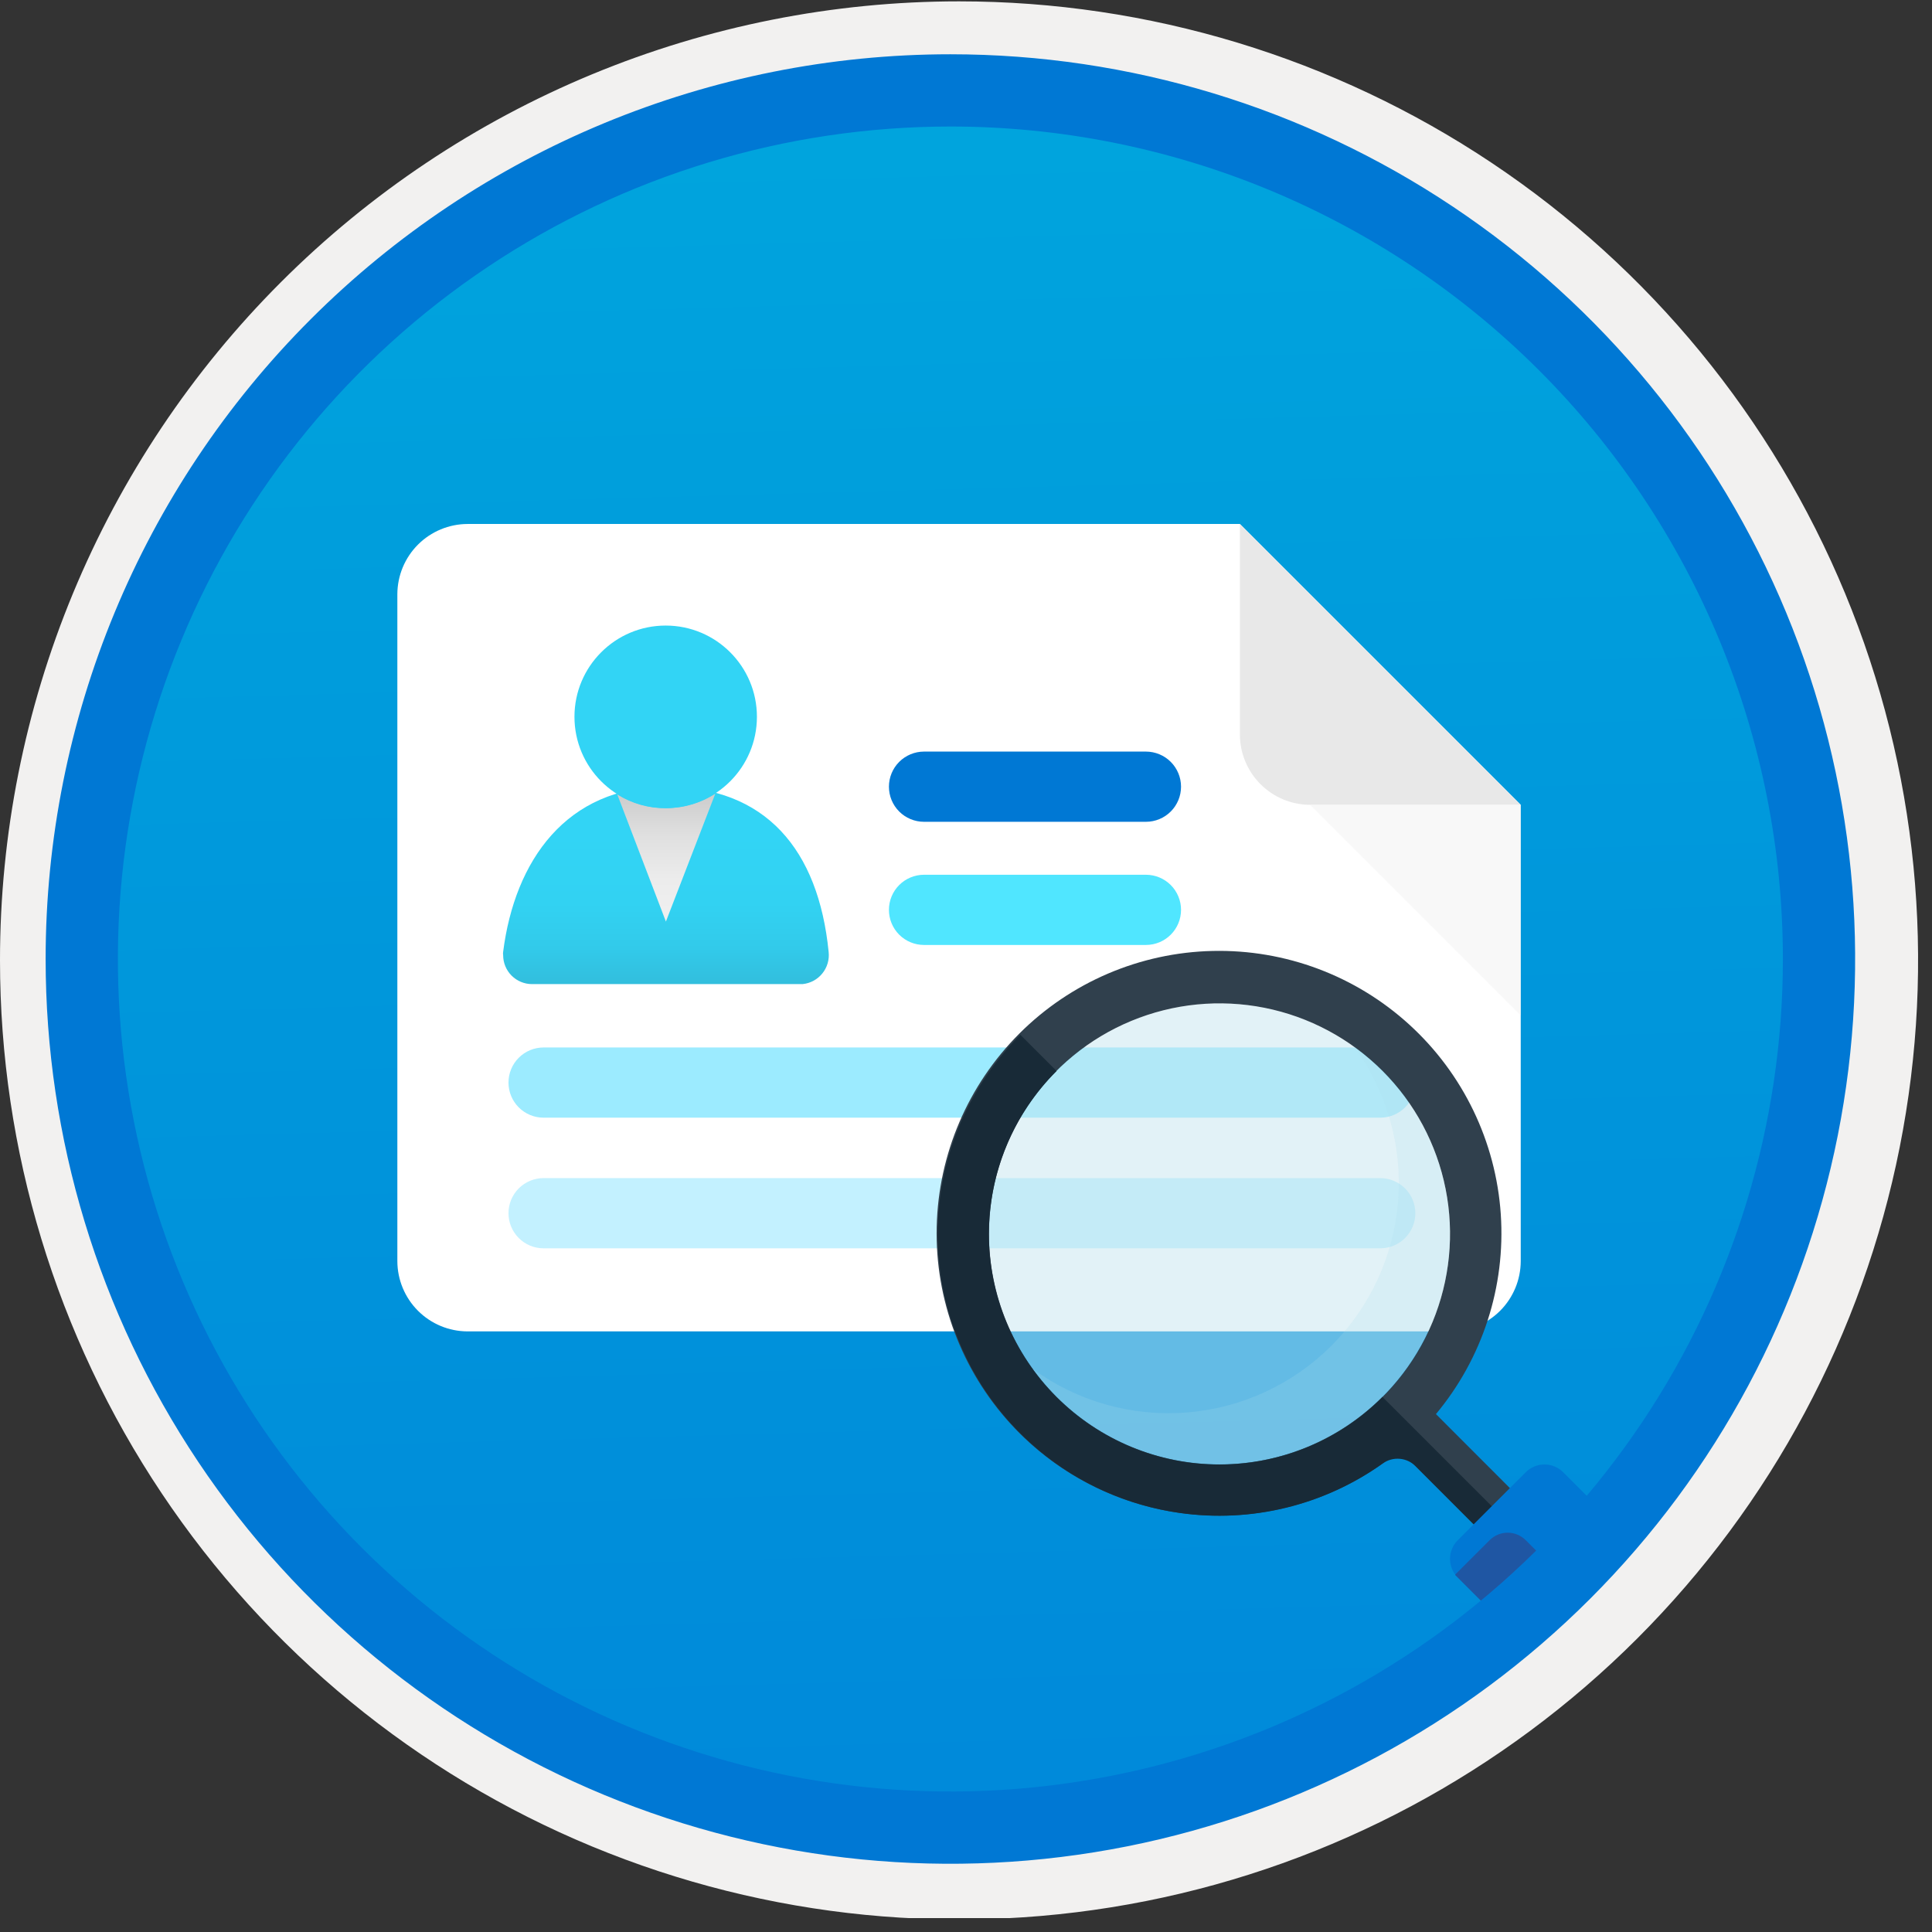 <svg width="100" height="100" viewBox="0 0 100 100" fill="none" xmlns="http://www.w3.org/2000/svg">
<rect x="0" y="0" width="100" height="100" fill="#333333" stroke="none"/>
<g clip-path="url(#clip0)">
<path d="M49.193 96.45C39.934 96.45 30.884 93.705 23.186 88.561C15.489 83.418 9.489 76.107 5.946 67.553C2.403 59 1.476 49.588 3.282 40.508C5.088 31.428 9.546 23.087 16.093 16.54C22.639 9.994 30.98 5.536 40.06 3.73C49.141 1.923 58.553 2.85 67.106 6.393C75.659 9.936 82.97 15.936 88.114 23.634C93.257 31.332 96.003 40.382 96.003 49.64C96.003 55.787 94.793 61.875 92.44 67.554C90.088 73.234 86.64 78.394 82.293 82.741C77.946 87.088 72.786 90.535 67.106 92.888C61.427 95.24 55.34 96.451 49.193 96.45V96.45Z" fill="url(#paint0_linear)"/>
<path fill-rule="evenodd" clip-rule="evenodd" d="M95.54 49.71C95.54 58.788 92.848 67.663 87.805 75.211C82.761 82.759 75.593 88.642 67.205 92.116C58.818 95.59 49.589 96.499 40.686 94.728C31.782 92.957 23.603 88.586 17.184 82.166C10.765 75.747 6.393 67.569 4.622 58.665C2.851 49.761 3.76 40.532 7.234 32.145C10.708 23.758 16.591 16.589 24.14 11.546C31.688 6.502 40.562 3.81 49.64 3.81C55.668 3.81 61.637 4.998 67.205 7.304C72.774 9.611 77.834 12.992 82.097 17.254C86.359 21.516 89.74 26.576 92.046 32.145C94.353 37.714 95.54 43.683 95.54 49.71V49.71ZM49.64 0.07C59.458 0.07 69.055 2.982 77.219 8.436C85.382 13.891 91.745 21.643 95.502 30.714C99.259 39.784 100.242 49.765 98.326 59.395C96.411 69.024 91.683 77.869 84.741 84.811C77.799 91.753 68.954 96.481 59.325 98.397C49.695 100.312 39.714 99.329 30.644 95.572C21.573 91.815 13.821 85.452 8.366 77.289C2.912 69.126 0 59.528 0 49.71C-0.001 43.191 1.283 36.736 3.777 30.713C6.272 24.69 9.928 19.217 14.538 14.608C19.147 9.998 24.62 6.342 30.643 3.847C36.666 1.353 43.121 0.07 49.64 0.07V0.07Z" fill="#F2F1F0"/>
<path fill-rule="evenodd" clip-rule="evenodd" d="M78.713 65.279C78.71 66.242 78.326 67.165 77.646 67.846C76.965 68.527 76.042 68.91 75.079 68.913H24.201C23.238 68.91 22.316 68.527 21.635 67.846C20.954 67.165 20.57 66.242 20.567 65.279V30.755C20.57 29.792 20.954 28.869 21.635 28.188C22.316 27.508 23.238 27.124 24.201 27.121H64.177L78.713 41.657V65.279Z" fill="white"/>
<path fill-rule="evenodd" clip-rule="evenodd" d="M64.177 38.023V27.121L78.713 41.657H67.811C66.848 41.655 65.925 41.271 65.244 40.59C64.563 39.909 64.18 38.986 64.177 38.023V38.023Z" fill="#E8E8E8"/>
<path opacity="0.5" fill-rule="evenodd" clip-rule="evenodd" d="M67.811 41.658L78.713 52.56V41.658H67.811Z" fill="#F2F2F2"/>
<path d="M27.538 50.937C27.141 50.937 26.761 50.779 26.481 50.499C26.2 50.218 26.043 49.838 26.043 49.442V49.442C26.032 49.384 26.032 49.324 26.043 49.266C26.641 44.554 29.311 40.719 34.467 40.719C39.622 40.719 42.365 43.967 42.891 49.277C42.912 49.473 42.894 49.672 42.838 49.862C42.783 50.051 42.69 50.228 42.566 50.382C42.443 50.536 42.289 50.664 42.116 50.759C41.943 50.854 41.752 50.914 41.556 50.935L41.54 50.937H27.538Z" fill="url(#paint1_linear)"/>
<path d="M34.467 41.833C35.373 41.832 36.261 41.571 37.024 41.08L34.467 47.7L31.951 41.121C32.705 41.593 33.577 41.84 34.467 41.833Z" fill="url(#paint2_linear)"/>
<path d="M34.456 41.824C37.064 41.824 39.178 39.709 39.178 37.101C39.178 34.493 37.064 32.379 34.456 32.379C31.848 32.379 29.734 34.493 29.734 37.101C29.734 39.709 31.848 41.824 34.456 41.824Z" fill="url(#paint3_linear)"/>
<path fill-rule="evenodd" clip-rule="evenodd" d="M47.823 42.536H59.317C59.798 42.535 60.26 42.343 60.599 42.003C60.939 41.662 61.13 41.201 61.13 40.719C61.13 40.238 60.939 39.777 60.599 39.436C60.26 39.095 59.798 38.904 59.317 38.902H47.823C47.342 38.904 46.881 39.095 46.541 39.436C46.201 39.777 46.011 40.238 46.011 40.719C46.011 41.201 46.201 41.662 46.541 42.003C46.881 42.343 47.342 42.535 47.823 42.536V42.536Z" fill="#0078D4"/>
<path fill-rule="evenodd" clip-rule="evenodd" d="M47.823 48.911H59.317C59.798 48.91 60.26 48.718 60.599 48.378C60.939 48.037 61.13 47.576 61.13 47.094C61.13 46.613 60.939 46.152 60.599 45.811C60.26 45.47 59.798 45.279 59.317 45.277H47.823C47.342 45.279 46.881 45.47 46.541 45.811C46.201 46.152 46.011 46.613 46.011 47.094C46.011 47.576 46.201 48.037 46.541 48.378C46.881 48.718 47.342 48.91 47.823 48.911V48.911Z" fill="#50E6FF"/>
<path fill-rule="evenodd" clip-rule="evenodd" d="M28.131 57.851H71.445C71.926 57.85 72.387 57.658 72.727 57.317C73.067 56.977 73.258 56.515 73.258 56.034C73.258 55.553 73.067 55.091 72.727 54.751C72.387 54.41 71.926 54.218 71.445 54.217H28.131C27.65 54.218 27.189 54.41 26.849 54.751C26.509 55.091 26.319 55.553 26.319 56.034C26.319 56.515 26.509 56.977 26.849 57.317C27.189 57.658 27.65 57.85 28.131 57.851V57.851Z" fill="#9CEBFF"/>
<path fill-rule="evenodd" clip-rule="evenodd" d="M28.131 64.613H71.445C71.926 64.612 72.387 64.42 72.727 64.079C73.067 63.738 73.258 63.277 73.258 62.796C73.258 62.314 73.067 61.853 72.727 61.512C72.387 61.172 71.926 60.98 71.445 60.978H28.131C27.65 60.98 27.189 61.172 26.849 61.512C26.509 61.853 26.319 62.314 26.319 62.796C26.319 63.277 26.509 63.738 26.849 64.079C27.189 64.42 27.65 64.612 28.131 64.613V64.613Z" fill="#C3F1FF"/>
<path opacity="0.5" fill-rule="evenodd" clip-rule="evenodd" d="M75.053 63.868C75.053 66.228 74.353 68.535 73.042 70.497C71.731 72.46 69.867 73.989 67.687 74.892C65.507 75.795 63.107 76.031 60.793 75.571C58.478 75.111 56.352 73.974 54.683 72.305C53.014 70.637 51.878 68.51 51.417 66.196C50.957 63.881 51.193 61.482 52.096 59.302C53 57.121 54.529 55.258 56.491 53.947C58.454 52.635 60.761 51.935 63.121 51.935C66.285 51.936 69.32 53.193 71.558 55.431C73.796 57.668 75.053 60.703 75.053 63.868V63.868Z" fill="#C7E7F1"/>
<path fill-rule="evenodd" clip-rule="evenodd" d="M51.188 63.867C51.188 61.507 51.888 59.2 53.199 57.237C54.51 55.275 56.374 53.746 58.554 52.843C60.735 51.939 63.134 51.703 65.449 52.163C67.763 52.624 69.889 53.76 71.558 55.429C73.227 57.098 74.363 59.224 74.824 61.539C75.284 63.853 75.048 66.253 74.145 68.433C73.242 70.613 71.712 72.477 69.75 73.788C67.788 75.099 65.481 75.799 63.121 75.799C59.957 75.796 56.924 74.538 54.687 72.301C52.45 70.064 51.191 67.03 51.188 63.867V63.867ZM79.965 78.839L74.324 73.193C76.733 70.304 77.934 66.597 77.68 62.844C77.425 59.09 75.733 55.58 72.956 53.043C70.179 50.505 66.53 49.136 62.769 49.221C59.008 49.305 55.425 50.835 52.764 53.495C50.103 56.154 48.57 59.736 48.483 63.497C48.396 67.258 49.763 70.907 52.298 73.686C54.834 76.465 58.343 78.159 62.096 78.416C65.849 78.674 69.557 77.475 72.448 75.068L78.096 80.714L79.965 78.839Z" fill="#30404D"/>
<path fill-rule="evenodd" clip-rule="evenodd" d="M61.053 78.308C64.759 78.84 68.527 77.922 71.573 75.747C71.827 75.566 72.137 75.481 72.448 75.507C72.759 75.533 73.05 75.669 73.27 75.889L77.155 79.778H79.031L71.553 72.302C70.446 73.411 69.131 74.292 67.684 74.893C66.236 75.494 64.685 75.803 63.117 75.804C61.55 75.805 59.998 75.497 58.55 74.897C57.102 74.298 55.786 73.419 54.678 72.31C53.569 71.202 52.691 69.886 52.091 68.438C51.492 66.99 51.184 65.438 51.185 63.87C51.186 62.303 51.496 60.751 52.097 59.304C52.699 57.856 53.579 56.541 54.689 55.435L52.813 53.56C50.896 55.474 49.55 57.884 48.925 60.519C48.301 63.155 48.424 65.913 49.28 68.483C50.135 71.053 51.69 73.333 53.77 75.069C55.849 76.804 58.371 77.926 61.053 78.308H61.053Z" fill="#182A37"/>
<path fill-rule="evenodd" clip-rule="evenodd" d="M78.709 84.91L75.451 81.652C75.196 81.395 75.053 81.049 75.053 80.688C75.053 80.326 75.196 79.98 75.451 79.724L78.977 76.198C79.234 75.944 79.581 75.801 79.942 75.801C80.303 75.801 80.65 75.944 80.906 76.198L84.04 79.333L78.709 84.91Z" fill="#0078D4"/>
<path fill-rule="evenodd" clip-rule="evenodd" d="M81.374 82.121L78.971 79.72C78.848 79.597 78.703 79.5 78.542 79.433C78.382 79.366 78.21 79.332 78.036 79.332C77.863 79.332 77.691 79.366 77.53 79.433C77.37 79.5 77.224 79.597 77.102 79.72L75.325 81.496V81.524L78.709 84.909L81.374 82.121Z" fill="#1F56A3"/>
<path opacity="0.2" fill-rule="evenodd" clip-rule="evenodd" d="M70.122 54.217C71.792 56.513 72.588 59.33 72.366 62.161C72.144 64.992 70.919 67.65 68.911 69.658C66.903 71.665 64.244 72.89 61.413 73.111C58.582 73.333 55.765 72.536 53.469 70.865C54.481 72.263 55.784 73.425 57.288 74.27C58.792 75.116 60.462 75.625 62.182 75.762C63.902 75.899 65.631 75.661 67.251 75.065C68.87 74.469 70.34 73.528 71.56 72.308C72.781 71.088 73.722 69.618 74.318 67.999C74.915 66.38 75.153 64.65 75.016 62.93C74.879 61.21 74.371 59.541 73.526 58.036C72.681 56.532 71.519 55.229 70.122 54.217Z" fill="#ABDCEC"/>
<path fill-rule="evenodd" clip-rule="evenodd" d="M92.282 49.639C92.282 58.161 89.755 66.492 85.02 73.578C80.285 80.664 73.556 86.187 65.682 89.449C57.808 92.71 49.144 93.563 40.786 91.901C32.427 90.238 24.749 86.134 18.723 80.108C12.697 74.082 8.593 66.404 6.93 58.045C5.267 49.686 6.121 41.023 9.382 33.149C12.643 25.275 18.166 18.545 25.253 13.811C32.339 9.076 40.67 6.549 49.192 6.549C54.851 6.548 60.454 7.663 65.682 9.828C70.91 11.993 75.661 15.167 79.662 19.169C83.663 23.17 86.837 27.92 89.003 33.148C91.168 38.377 92.282 43.98 92.282 49.639V49.639ZM49.192 2.809C58.454 2.809 67.508 5.555 75.209 10.701C82.911 15.847 88.913 23.16 92.457 31.718C96.002 40.275 96.929 49.691 95.122 58.775C93.315 67.859 88.855 76.203 82.306 82.752C75.757 89.302 67.412 93.762 58.328 95.569C49.244 97.376 39.828 96.448 31.271 92.904C22.714 89.359 15.4 83.357 10.254 75.656C5.109 67.955 2.362 58.901 2.362 49.639C2.363 37.219 7.297 25.308 16.08 16.526C24.862 7.744 36.772 2.81 49.192 2.809V2.809Z" fill="#0078D4"/>
</g>
<defs>
<linearGradient id="paint0_linear" x1="47.422" y1="-15.153" x2="51.405" y2="130.615" gradientUnits="userSpaceOnUse">
<stop stop-color="#00ABDE"/>
<stop offset="1" stop-color="#007ED8"/>
</linearGradient>
<linearGradient id="paint1_linear" x1="34.467" y1="50.937" x2="34.467" y2="40.719" gradientUnits="userSpaceOnUse">
<stop stop-color="#32BEDD"/>
<stop offset="0.18" stop-color="#32CAEA"/>
<stop offset="0.41" stop-color="#32D2F2"/>
<stop offset="0.78" stop-color="#32D4F5"/>
</linearGradient>
<linearGradient id="paint2_linear" x1="34.487" y1="41.08" x2="34.487" y2="47.7" gradientUnits="userSpaceOnUse">
<stop stop-color="#CCCCCC"/>
<stop offset="0.32" stop-color="#DFDFDF"/>
<stop offset="0.67" stop-color="#ECECEC"/>
<stop offset="1" stop-color="#F0F0F0"/>
</linearGradient>
<linearGradient id="paint3_linear" x1="34.467" y1="50.938" x2="34.467" y2="40.72" gradientUnits="userSpaceOnUse">
<stop stop-color="#32BEDD"/>
<stop offset="0.18" stop-color="#32CAEA"/>
<stop offset="0.41" stop-color="#32D2F2"/>
<stop offset="0.78" stop-color="#32D4F5"/>
</linearGradient>
<clipPath id="clip0">
<rect width="99.28" height="99.28" fill="white"/>
</clipPath>
</defs>
</svg>
